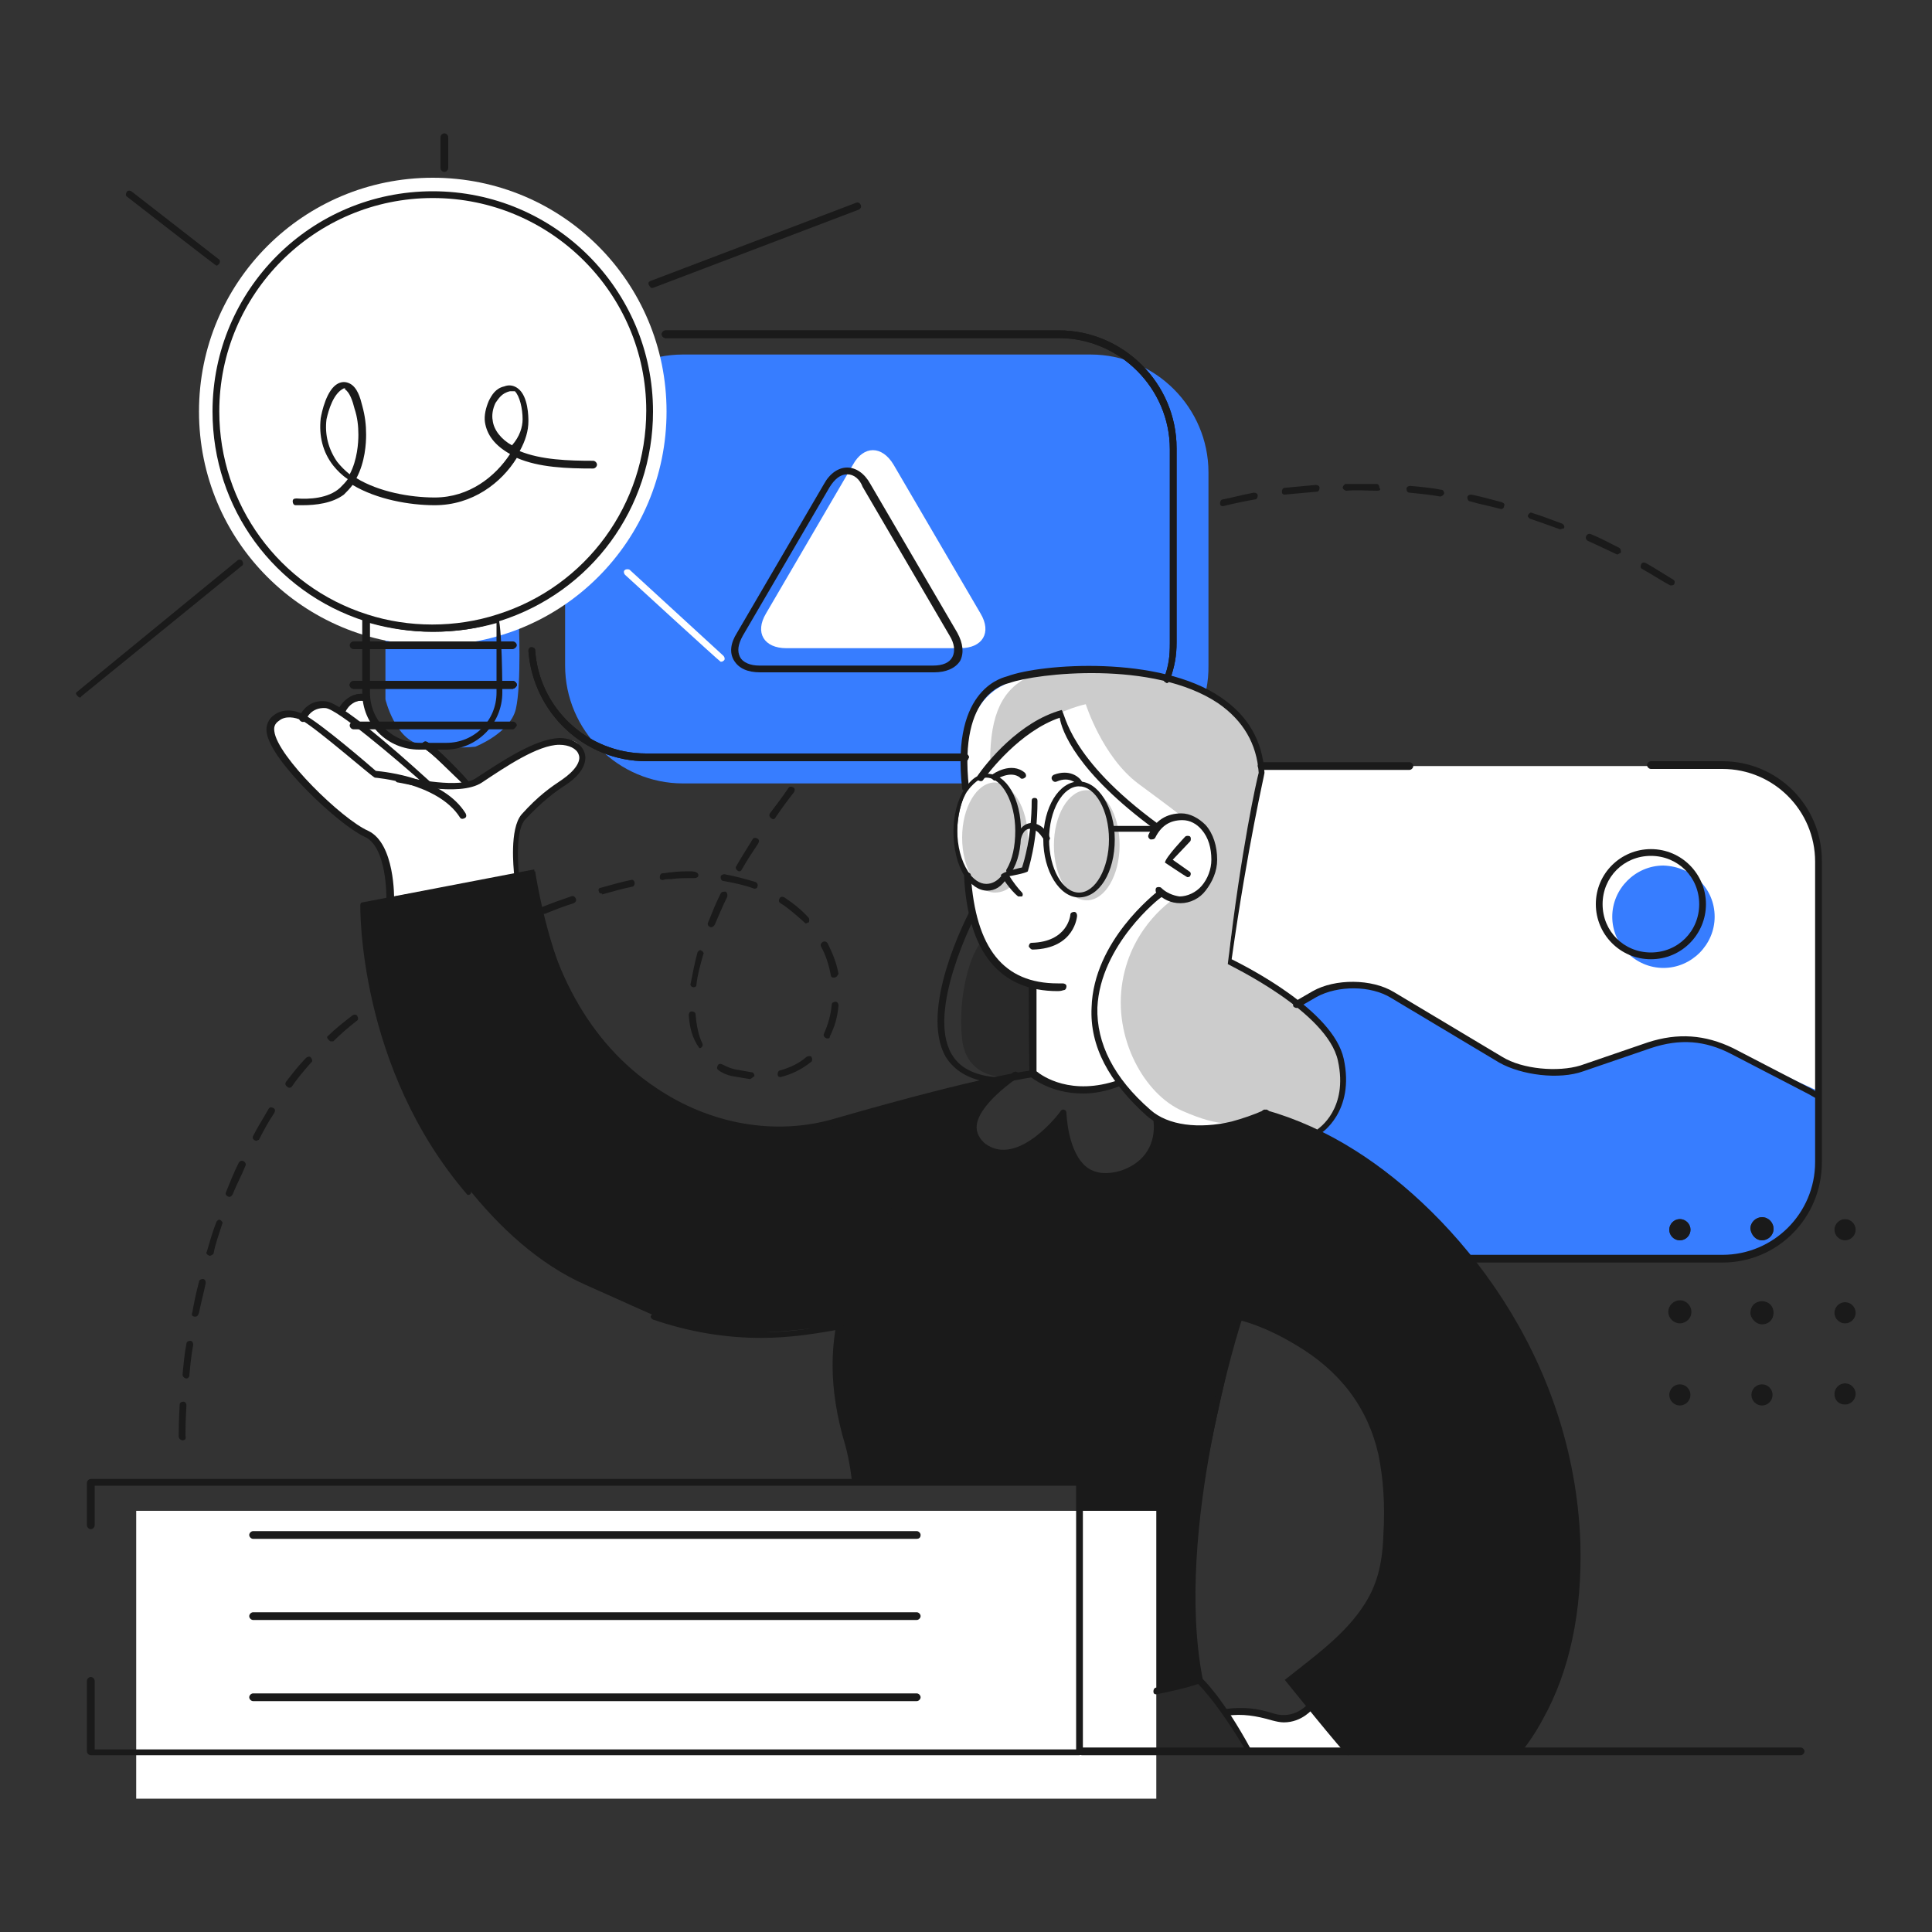 <?xml version="1.0" encoding="utf-8"?>
<!-- Generator: Adobe Illustrator 25.2.1, SVG Export Plug-In . SVG Version: 6.00 Build 0)  -->
<svg version="1.1" id="レイヤー_1" xmlns="http://www.w3.org/2000/svg" xmlns:xlink="http://www.w3.org/1999/xlink" x="0px"
	 y="0px" viewBox="0 0 200 200" style="enable-background:new 0 0 200 200;" xml:space="preserve">
<rect x="0" y="0" width="200" height="200" fill="#333333" stroke="none"/>
<style type="text/css">
	.st0{fill:#1A1A1A;}
	.st1{fill:#377DFF;}
	.st2{fill:#FFFFFF;}
	.st3{opacity:0.2;enable-background:new    ;}
	.st4{fill:#3A3A3A;}
</style>
<g>
	<g>
		<path class="st0" d="M18.9,149.1c-0.2,0-0.4-0.2-0.4-0.4c0-0.5,0-1.6,0.1-3.3c0-0.2,0.2-0.3,0.4-0.3c0.2,0,0.3,0.2,0.3,0.4
			c-0.1,1.6-0.1,2.7-0.1,3.1C19.3,149,19.1,149.1,18.9,149.1z M19.3,142.7c-0.2,0-0.4-0.2-0.4-0.4c0.1-1.1,0.2-2.2,0.4-3.2
			c0-0.2,0.2-0.3,0.4-0.3c0.2,0,0.3,0.2,0.3,0.4c-0.2,1.1-0.3,2.1-0.4,3.2C19.6,142.5,19.5,142.7,19.3,142.7z M20.2,136.3
			c-0.3,0-0.4-0.2-0.3-0.4c0.2-1.1,0.4-2.1,0.7-3.2c0-0.2,0.2-0.3,0.4-0.3c0.2,0,0.3,0.2,0.3,0.4c-0.2,1-0.5,2.1-0.7,3.1
			C20.5,136.2,20.4,136.3,20.2,136.3z M21.7,130c-0.3-0.1-0.4-0.3-0.3-0.4c0.3-1,0.6-2.1,1-3.1c0.1-0.2,0.3-0.3,0.4-0.2
			c0.2,0.1,0.3,0.3,0.2,0.4c-0.3,1-0.7,2-0.9,3.1C22,129.9,21.8,130,21.7,130z M23.7,123.9c-0.3-0.1-0.4-0.3-0.3-0.5
			c0.4-1,0.8-2,1.3-3c0.1-0.2,0.3-0.3,0.5-0.2c0.2,0.1,0.3,0.3,0.2,0.5c-0.4,1-0.9,1.9-1.3,2.9C24,123.8,23.9,123.9,23.7,123.9z
			 M26.5,118.1c-0.3-0.1-0.4-0.3-0.3-0.5c0.5-1,1.1-1.9,1.6-2.8c0.1-0.2,0.3-0.2,0.5-0.1s0.2,0.3,0.1,0.5c-0.6,0.9-1.1,1.8-1.6,2.8
			C26.7,118,26.6,118.1,26.5,118.1z M29.9,112.6c-0.4-0.2-0.4-0.4-0.3-0.6c0.7-0.9,1.3-1.7,2.1-2.5c0.1-0.1,0.4-0.2,0.5,0
			c0.1,0.1,0.2,0.4,0,0.5c-0.7,0.8-1.4,1.6-2,2.5C30.1,112.6,30,112.6,29.9,112.6z M77.6,111.7c-0.6-0.1-1.2-0.2-1.8-0.3
			c-0.5-0.1-1-0.3-1.4-0.6c-0.2-0.1-0.2-0.3-0.1-0.5s0.3-0.2,0.5-0.1c0.4,0.2,0.8,0.4,1.3,0.5c0.6,0.1,1.1,0.2,1.7,0.3
			c0.2,0,0.3,0.2,0.3,0.4C77.9,111.5,77.8,111.7,77.6,111.7z M80.8,111.5c-0.2,0-0.3-0.1-0.3-0.3c0-0.2,0.1-0.4,0.3-0.4
			c1-0.3,1.9-0.7,2.7-1.4c0.2-0.1,0.4-0.1,0.5,0c0.1,0.2,0.1,0.4,0,0.5C83,110.7,82,111.2,80.8,111.5
			C80.9,111.5,80.8,111.5,80.8,111.5z M72.4,108.5c-0.8-1.1-1-2.2-1.1-3.4c0-0.2,0.1-0.4,0.3-0.4c0.2,0,0.4,0.1,0.4,0.3
			c0.1,1.1,0.3,2.2,0.7,3c0.1,0.2,0,0.4-0.2,0.5C72.5,108.5,72.4,108.5,72.4,108.5z M34.2,107.8c-0.4-0.3-0.4-0.5-0.2-0.6
			c0.7-0.7,1.6-1.4,2.5-2.1c0.2-0.1,0.4-0.1,0.5,0.1s0.1,0.4-0.1,0.5c-0.9,0.7-1.7,1.4-2.4,2.1C34.4,107.8,34.3,107.8,34.2,107.8z
			 M85.6,107.5c-0.3-0.1-0.4-0.3-0.3-0.5c0.4-0.9,0.7-1.9,0.8-3c0-0.2,0.2-0.3,0.4-0.3c0.2,0,0.3,0.2,0.3,0.4
			c-0.1,1.2-0.4,2.2-0.9,3.2C85.9,107.5,85.8,107.5,85.6,107.5z M39.2,103.7c-0.4-0.3-0.4-0.5-0.2-0.6c0.8-0.6,1.8-1.2,2.7-1.8
			c0.2-0.1,0.4-0.1,0.5,0.1s0.1,0.4-0.1,0.5c-0.9,0.6-1.8,1.2-2.7,1.8C39.3,103.7,39.3,103.7,39.2,103.7z M71.8,102.2
			c-0.2,0-0.4-0.2-0.3-0.4c0.2-1,0.4-2.1,0.7-3.2c0.1-0.2,0.3-0.3,0.4-0.2c0.2,0.1,0.3,0.3,0.2,0.4c-0.3,1.1-0.6,2.1-0.7,3.1
			C72.1,102.1,72,102.2,71.8,102.2z M86.3,101.2c-0.2,0-0.3-0.1-0.3-0.3c-0.2-1-0.5-2-1-2.9c-0.1-0.2,0-0.4,0.2-0.5s0.4,0,0.5,0.2
			c0.5,1,0.9,2,1.1,3.1C86.7,101,86.6,101.2,86.3,101.2C86.4,101.2,86.3,101.2,86.3,101.2z M44.6,100.3c-0.4-0.3-0.3-0.6-0.2-0.7
			c0.9-0.5,1.9-1.1,2.8-1.6c0.2-0.1,0.4,0,0.5,0.1c0.1,0.2,0,0.4-0.1,0.5c-1,0.5-1.9,1-2.8,1.6C44.7,100.3,44.7,100.3,44.6,100.3z
			 M50.3,97.2c-0.4-0.4-0.3-0.6-0.2-0.7c1-0.5,2-0.9,2.9-1.4c0.2-0.1,0.4,0,0.5,0.2s0,0.4-0.2,0.5C52.3,96.2,51.4,96.7,50.3,97.2
			C50.4,97.2,50.4,97.2,50.3,97.2z M73.6,96c-0.3-0.1-0.4-0.3-0.3-0.5c0.4-1,0.8-2,1.3-3c0.1-0.2,0.3-0.2,0.5-0.2
			c0.2,0.1,0.2,0.3,0.2,0.5c-0.5,1-0.9,2-1.3,2.9C73.9,95.9,73.7,96,73.6,96z M83.4,95.6c-1-0.9-1.8-1.6-2.6-2.1
			c-0.2-0.1-0.2-0.3-0.1-0.5s0.3-0.2,0.5-0.1c0.9,0.6,1.8,1.3,2.5,2.1c0.1,0.1,0.1,0.4,0,0.5C83.6,95.5,83.5,95.6,83.4,95.6z
			 M56.2,94.6c-0.4-0.4-0.3-0.6-0.1-0.7c1-0.4,2.1-0.8,3-1.1c0.2-0.1,0.4,0,0.5,0.2s0,0.4-0.2,0.5c-1,0.3-2,0.7-3,1.1
			C56.3,94.6,56.3,94.6,56.2,94.6z M62.3,92.5c-0.2,0-0.3-0.1-0.3-0.2c-0.1-0.2,0-0.4,0.2-0.4c1.1-0.3,2.1-0.6,3.1-0.8
			c0.2-0.1,0.4,0.1,0.4,0.3c0,0.2-0.1,0.4-0.3,0.4c-1,0.2-2,0.5-3.1,0.8C62.4,92.5,62.3,92.5,62.3,92.5z M78.1,92
			c-1.1-0.4-2.1-0.6-3.2-0.8c-0.2,0-0.3-0.2-0.3-0.4c0-0.2,0.2-0.3,0.4-0.3c1.1,0.2,2.2,0.5,3.2,0.8c0.2,0.1,0.3,0.3,0.2,0.5
			C78.4,91.9,78.3,92,78.1,92z M68.6,91.1c-0.2,0-0.3-0.1-0.3-0.3c0-0.2,0.1-0.4,0.3-0.4c0.3,0,0.6-0.1,0.9-0.1
			c0.7-0.1,1.4-0.1,2-0.1s0.8,0.2,0.8,0.4c0,0.2-0.2,0.3-0.4,0.3c-1,0-1.7,0-2.4,0.1C69.2,91,68.9,91,68.6,91.1L68.6,91.1z
			 M76.5,90.2c-0.3-0.1-0.4-0.4-0.3-0.5c0.5-0.9,1.1-1.8,1.7-2.8c0.1-0.2,0.3-0.2,0.5-0.1s0.2,0.3,0.1,0.5c-0.6,0.9-1.2,1.8-1.7,2.7
			C76.7,90.2,76.6,90.2,76.5,90.2z M80,84.8c-0.4-0.2-0.4-0.4-0.3-0.6c0.6-0.8,1.3-1.7,1.9-2.6c0.1-0.2,0.3-0.2,0.5-0.1
			s0.2,0.3,0.1,0.5c-0.7,0.9-1.3,1.7-1.9,2.6C80.2,84.8,80.1,84.8,80,84.8z M83.9,79.8c-0.4-0.2-0.4-0.4-0.3-0.6
			c0.7-0.8,1.4-1.6,2.1-2.4c0.1-0.1,0.4-0.2,0.5,0c0.1,0.1,0.2,0.4,0,0.5c-0.7,0.8-1.4,1.6-2.1,2.4C84.1,79.7,84,79.8,83.9,79.8z
			 M88.3,75c-0.4-0.2-0.4-0.5-0.3-0.6c0.7-0.8,1.5-1.5,2.3-2.3c0.1-0.1,0.4-0.1,0.5,0s0.1,0.4,0,0.5c-0.8,0.7-1.6,1.5-2.3,2.2
			C88.5,75,88.4,75,88.3,75z M93,70.6c-0.4-0.3-0.4-0.5-0.2-0.6c0.8-0.7,1.6-1.4,2.5-2.1c0.1-0.1,0.4-0.1,0.5,0s0.1,0.4,0,0.5
			c-0.8,0.7-1.6,1.4-2.4,2.1C93.1,70.6,93.1,70.6,93,70.6z M97.9,66.5c-0.4-0.3-0.4-0.5-0.2-0.6c0.8-0.7,1.7-1.3,2.6-1.9
			c0.2-0.1,0.4-0.1,0.5,0.1s0.1,0.4-0.1,0.5c-0.9,0.6-1.7,1.3-2.6,1.9C98.1,66.4,98,66.5,97.9,66.5z M103.1,62.7
			c-0.4-0.3-0.4-0.5-0.2-0.6c0.9-0.6,1.8-1.2,2.7-1.8c0.2-0.1,0.4-0.1,0.5,0.1c0.1,0.2,0,0.4-0.1,0.5c-0.9,0.6-1.8,1.1-2.7,1.7
			C103.3,62.6,103.2,62.7,103.1,62.7z M172.9,60.6c-1.1-0.6-2-1.2-2.9-1.7c-0.2-0.1-0.2-0.3-0.1-0.5c0.1-0.2,0.3-0.2,0.5-0.1
			c0.9,0.5,1.8,1.1,2.8,1.7c0.2,0.1,0.2,0.3,0.1,0.5C173.2,60.6,173.1,60.6,172.9,60.6z M108.6,59.3c-0.4-0.4-0.3-0.6-0.2-0.7
			c0.9-0.5,1.9-1,2.9-1.5c0.2-0.1,0.4,0,0.5,0.2s0,0.4-0.2,0.5c-0.9,0.5-1.9,1-2.8,1.5C108.8,59.3,108.7,59.3,108.6,59.3z
			 M167.4,57.4c-1.1-0.5-2.1-1-3-1.4c-0.2-0.1-0.3-0.3-0.2-0.5s0.3-0.3,0.5-0.2c1,0.4,1.9,0.9,2.9,1.4c0.2,0.1,0.2,0.3,0.2,0.5
			C167.6,57.3,167.5,57.4,167.4,57.4z M114.4,56.5c-0.4-0.4-0.3-0.6-0.1-0.7c1-0.4,2-0.9,3-1.2c0.2-0.1,0.4,0,0.5,0.2s0,0.4-0.2,0.5
			c-1,0.4-2,0.8-3,1.2C114.5,56.4,114.5,56.5,114.4,56.5z M161.5,54.8c-1.1-0.4-2.2-0.8-3.1-1.1c-0.2-0.1-0.3-0.3-0.2-0.4
			c0.1-0.2,0.3-0.3,0.4-0.2c1,0.3,2,0.7,3.1,1.1c0.2,0.1,0.3,0.3,0.2,0.5C161.7,54.7,161.6,54.8,161.5,54.8z M120.4,54.1
			c-0.1,0-0.3-0.1-0.3-0.2c-0.1-0.2,0-0.4,0.2-0.4c1-0.3,2.1-0.7,3.1-1c0.2-0.1,0.4,0.1,0.4,0.2c0.1,0.2-0.1,0.4-0.2,0.4
			C122.6,53.4,121.6,53.7,120.4,54.1C120.5,54.1,120.5,54.1,120.4,54.1z M155.4,52.7c-1.1-0.3-2.2-0.5-3.2-0.8
			c-0.2,0-0.3-0.2-0.3-0.4s0.2-0.3,0.4-0.3c1,0.2,2.1,0.5,3.2,0.8c0.2,0.1,0.3,0.2,0.2,0.4C155.7,52.6,155.5,52.7,155.4,52.7z
			 M126.6,52.4c-0.2,0-0.3-0.1-0.3-0.3s0.1-0.4,0.3-0.4c1-0.2,2.1-0.5,3.2-0.7c0.2,0,0.4,0.1,0.4,0.3s-0.1,0.4-0.3,0.4
			C128.8,51.9,127.8,52.1,126.6,52.4C126.7,52.4,126.7,52.4,126.6,52.4z M149.1,51.4c-1.1-0.2-2.2-0.3-3.2-0.4
			c-0.2,0-0.3-0.2-0.3-0.4s0.2-0.3,0.4-0.3c1.1,0.1,2.2,0.2,3.2,0.4c0.2,0,0.3,0.2,0.3,0.4C149.4,51.3,149.2,51.4,149.1,51.4z
			 M133,51.2c-0.2,0-0.3-0.1-0.3-0.3s0.1-0.4,0.3-0.4c1.1-0.1,2.2-0.2,3.2-0.3c0.2,0,0.4,0.1,0.4,0.3s-0.1,0.4-0.3,0.4
			C135.2,51,134.1,51.1,133,51.2L133,51.2z M142.6,50.8c-1.1,0-2.2-0.1-3.2,0c-0.2,0-0.4-0.2-0.4-0.3c0-0.2,0.2-0.4,0.3-0.4
			c1.1,0,2.1,0,3.2,0c0.2,0,0.3,0.2,0.3,0.4C143,50.7,142.8,50.8,142.6,50.8z"/>
	</g>
	<path class="st1" d="M112.9,81.1H70.7c-6.7,0-12.2-5.5-12.2-12.2v-20c0-6.7,5.5-12.2,12.2-12.2h42.2c6.7,0,12.2,5.5,12.2,12.2v20
		C125.2,75.6,119.6,81.1,112.9,81.1z"/>
	<path class="st2" d="M130.8,79.3h48.3c0,0,8.8,1,9.1,9.6V120c0,0,0.4,8.7-8.7,10.3h-32L123,108.4l6.1-28.7L130.8,79.3z"/>
	<path class="st1" d="M134.4,104c0,0,2.3-2.1,5.3-2c3,0,4.1,0.4,13.1,6.1c7.7,4.8,11,2.4,13,1.8s4.4-2.4,8.6-2.3
		c4.2,0,4.4,1.1,13.5,5.2l0.4,0.6v8.4c0,0-1.4,7.5-8.7,8.4c-7.3,0.9-27.3,0-27.3,0L123,113.4L134.4,104z"/>
	<path class="st1" d="M39.9,64.1v8.3c0,0,1,4.2,3.7,4.7s5.6,0.2,5.6,0.2s3.6-1.4,4.2-3.9c0.6-2.6,0.3-9.3,0.3-9.3l-13.8-0.2V64.1z"
		/>
	<path class="st2" d="M126.7,177.3c0,0,1-0.2,2.3-0.1c1.3,0.2,4.8,2.1,6.6-0.6l3.8,4.7h-10.2L126.7,177.3z"/>
	<path class="st2" d="M120.2,92.5c0,0,1.1,0.9,2.8,0.6c1.8-0.3,2.9-2.5,2.8-4.5c-0.1-1.9-1.4-4.3-3.3-4.1c-1.9,0.1-2.8,1-2.8,1
		s-8.6-6-9.8-11.7c0,0-5.2,1.8-8.2,6.5l-1.6,1.4c0,0-2.3,4.4,0,8.8c0,0-0.3,9.6,6.8,11.6l-0.1,9c0,0,3.3,3.1,9.1,1.1
		c0,0-2.8-4.5-2.4-8.8C114.1,97.2,120.2,92.5,120.2,92.5z"/>
	<path class="st2" d="M48.2,81.1l-3.8-3.9c0,0-3.7,0.5-5.1-2c-1.4-2.5-1.3-2.9-1.3-2.9s-2-0.3-2.5,1.1c-0.1,0.2-1.5-1-2.5-0.5
		s-1.6,1.3-1.6,1.3s-1.6-0.8-2.7-0.1c-1.1,0.8-0.7,2.6,0.7,4.3c1.4,1.7,4.6,5.3,7,6.9l1.3,0.8c0,0,1.6,0.6,2.1,2.5s0.5,4.3,0.5,4.3
		l13.4-2.4c0,0-0.5-2.6-0.1-4.5s2.7-3.7,4-4.6s3.3-2.2,2.5-4s-4.3-0.2-6.7,0.8C51,79.4,49,81.5,48.2,81.1z"/>
	<path class="st3" d="M112,176.2c0,0,10.5-1.4,12.1-2.3c0,0,3.6,4.2,5.1,7.3l-17.2,0.1V176.2z"/>
	<path class="st2" d="M101.4,80.5c0,0,4.4-5.8,8.4-6.7c0,0,1.5,5.1,5.3,7.9s4.6,3.8,4.6,3.8s1.3-1.2,2.6-1c1.3,0.2,4.1,1.4,3.4,5
		c-0.7,3.7-2.8,3.7-3.4,3.6s-1.9-0.6-1.9-0.6s-5.8,3.8-6.8,9.8c-1,5.9,2.3,11.7,6.2,13.4c3.9,1.7,8.5,1.2,11.1-0.4l5.8,2.2
		c0,0,2.2-3.2,2.3-6.1c0.2-3-2.6-6.2-4.6-7.4c-2-1.1-7-3.7-7.1-4.2s0.6-4.7,1.6-10.4c1.1-5.7,2-9.4,2-9.4s-0.3-6.4-7.6-8.8
		c-7.2-2.5-16.4-1.7-19.2-0.4c-2.8,1.3-4.6,4.2-4,10.7L101.4,80.5z"/>
	<path class="st3" d="M104.6,77c0,0,3.8-3.2,7.8-4.1c0,0,1.7,5.4,5.4,8.2c3.8,2.8,4.4,3.3,4.4,3.3s1-0.3,1.9,0.6
		c0.6,0.6,1.9,1.2,1.6,4.4c-0.2,2.2-1.9,3.1-2.8,3.6c-0.6,0.3-1.3,0-1.3,0s-4.4,2.7-5.4,8.6s2.3,11.7,6.2,13.4
		c3.9,1.7,5.8,1.7,8.5,0.1l5.6,2c0,0,2.5-1.6,2.5-5.5c0-3-2.6-6.1-5.4-8.2c-1.9-1.4-6.3-3.5-6.4-4s0.5-4.4,1.5-10.2
		c1.1-5.7,1.9-9.2,1.9-9.2s-0.3-6.8-6.3-8.7c-7.3-2.3-14.8-2.6-17.7-1.3c-2.8,1.3-4.1,3.9-4.1,8.8L104.6,77z"/>
	<path class="st3" d="M101.7,97.4c0,0,0.3,2.6,5.2,4.6l-0.1,9l-2.2,0.5c0,0-4.5,0.5-5-3.9C99.1,103.1,100.5,98.5,101.7,97.4z"/>
	<path class="st0" d="M139.4,181.3l17.4,0.1c0,0,3.5-3.3,5.1-10.1s1.9-14.3-0.3-22.3s-6-15.3-13.9-23.6s-16.6-10.1-16.6-10.1
		s-2.8,1.9-6.5,1.7c-3.7-0.2-4.7-1.2-4.7-1.2s0,5.3-4.1,5.8s-5.1-1.6-5.5-4.1s-0.3-2.1-0.3-2.1s-3.9,5.4-7.5,3.8s-1.2-4.2-0.8-4.7
		c0.4-0.5,3.4-3.1,3.4-3.1s-10.1,2.3-13.2,3.1c-3.1,0.8-10.9,4.2-18,1.3c-7.1-2.8-11.1-6-14.2-11.7c-3.1-5.7-4.3-13.9-4.3-13.9
		l-17.7,3.4c0,0-0.2,8.1,3,16.1s10.4,19.1,19.9,23.3s10.3,5,15.8,5s10.6-0.9,10.6-0.9s-0.8,4.2,0,8.4s1.6,7.7,1.6,7.7l23.3,0.2
		l0.1,22.9c0,0,8.9-1.2,12.3-2.3c0,0-1.9-7.6-0.7-15.3c1.2-7.6,4.7-22.4,4.7-22.4s6.9,2.3,10.7,6.4c3.7,4,5.4,10.6,4.6,17
		c-0.9,7.4-4.6,10.5-10.2,14L139.4,181.3z"/>
	<path class="st2" d="M92.5,48.1c-1.2-2-3.1-2-4.2,0l-9,15.4c-1.2,2-0.2,3.6,2.1,3.6h18c2.3,0,3.3-1.6,2.1-3.6L92.5,48.1z"/>
	<path class="st2" d="M69,42.6C69,56,58.2,66.8,44.8,66.8S20.6,56,20.6,42.6s10.8-24.2,24.2-24.2C58.2,18.4,69,29.2,69,42.6z"/>
	<path class="st1" d="M177.5,94.9c0,2.9-2.4,5.3-5.3,5.3c-2.9,0-5.3-2.4-5.3-5.3s2.4-5.3,5.3-5.3C175.2,89.7,177.5,92,177.5,94.9z"
		/>
	<path class="st3" d="M115.9,87.5c0,3.1-1.5,5.7-3.4,5.7s-3.4-2.5-3.4-5.7c0-3.1,1.5-5.7,3.4-5.7S115.9,84.3,115.9,87.5z"/>
	<path class="st3" d="M106.4,86.8c0,1.3-0.3,2.6-0.7,3.5l-1.6,0.2l0.8,1c-0.5,0.6-1.2,0.9-1.9,0.9c-1.9,0-3.4-2.5-3.4-5.7
		c0-3.1,1.5-5.7,3.4-5.7C104.8,81.1,106.4,83.6,106.4,86.8z"/>
	<rect x="14.1" y="156.4" class="st2" width="105.6" height="29.8"/>
	<g>
		<path class="st0" d="M99.9,78.8h-33c-6.4,0-11.7-5-12.2-11.4c0-0.2,0.1-0.4,0.3-0.4s0.4,0.1,0.4,0.3c0.4,6,5.4,10.7,11.5,10.7h33
			c0.2,0,0.4,0.2,0.4,0.4C100.2,78.7,100.1,78.8,99.9,78.8z"/>
	</g>
	<g>
		<path class="st0" d="M120.8,70.7c-0.3-0.1-0.4-0.3-0.3-0.5c0.5-1.3,0.6-2.3,0.6-3.6V46.5c0-6.3-5.2-11.5-11.5-11.5H68.9
			c-0.2,0-0.4-0.2-0.4-0.4s0.2-0.4,0.4-0.4h40.7c6.7,0,12.2,5.5,12.2,12.2v20.1c0,1.4-0.2,2.5-0.7,3.9
			C121,70.6,120.9,70.7,120.8,70.7z"/>
	</g>
	<g>
		<path class="st0" d="M96.7,69.6h-18c-1.3,0-2.2-0.4-2.7-1.2c-0.5-0.8-0.4-1.8,0.3-2.9l9-15.4c0.6-1.1,1.5-1.7,2.4-1.7
			s1.8,0.6,2.4,1.7l9,15.4c0.6,1.1,0.7,2.1,0.3,2.9C98.9,69.2,97.9,69.6,96.7,69.6z M87.7,49.1c-0.7,0-1.3,0.5-1.8,1.3l-9,15.4
			c-0.5,0.9-0.6,1.6-0.3,2.2c0.3,0.6,1.1,0.9,2,0.9h18c1,0,1.7-0.3,2-0.9s0.2-1.4-0.3-2.2l-9-15.4C89,49.6,88.4,49.1,87.7,49.1z"/>
	</g>
	<g>
		<path class="st0" d="M122.9,90.8c-0.2-0.1-2.3-1.5-2.3-1.5c0-0.5,2.1-2.7,2.1-2.7c0.1-0.1,0.4-0.1,0.5,0s0.1,0.4,0,0.5l-1.8,1.9
			l1.7,1.2c0.2,0.1,0.2,0.3,0.1,0.5C123.1,90.8,123,90.8,122.9,90.8z"/>
	</g>
	<g>
		<path class="st0" d="M111.8,81.4c-0.3-0.2-1-1.1-2.4-0.5c-0.2,0.1-0.4,0-0.5-0.2s0-0.4,0.2-0.5c1.6-0.6,2.6,0.2,2.9,0.7
			C112.1,81.1,112.1,81.3,111.8,81.4C112,81.4,111.9,81.4,111.8,81.4z"/>
	</g>
	<g>
		<path class="st0" d="M105.4,92.8c-0.9-0.7-1.8-2.2-1.8-2.2c0.2-0.4,2.2-0.8,2.2-0.8c0.2-0.6,1-3.2,1-6.9c0-0.2,0.1-0.3,0.3-0.3
			c0.2,0,0.3,0.1,0.3,0.3c0,4.4-1,7.2-1,7.3c-0.2,0.2-1.9,0.5-1.9,0.5c0.3,0.5,0.9,1.3,1.3,1.7c0.1,0.1,0.1,0.3,0,0.4
			C105.6,92.8,105.5,92.8,105.4,92.8z"/>
	</g>
	<g>
		<path class="st0" d="M102.9,80.8c-0.4-0.3-0.4-0.5-0.2-0.6c0.1-0.1,2-1.4,3.4-0.2c0.1,0.1,0.2,0.4,0,0.5c-0.1,0.1-0.4,0.2-0.5,0
			c-1-0.8-2.5,0.2-2.5,0.2C103.1,80.8,103,80.8,102.9,80.8z"/>
	</g>
	<g>
		<path class="st0" d="M109.5,102.6c-6,0-9.3-4-9.7-11.9c0-0.2,0.1-0.4,0.3-0.4c0.2,0,0.4,0.1,0.4,0.3c0.5,7.6,3.4,11.2,9,11.2
			c0.2,0,0.3,0,0.5,0s0.4,0.1,0.4,0.3c0,0.2-0.1,0.4-0.3,0.4C109.8,102.6,109.6,102.6,109.5,102.6z"/>
	</g>
	<g>
		<path class="st0" d="M119.6,85.9c-8.2-6-9.7-10.3-9.9-11.6c-4.1,1.4-7.3,5.6-7.9,6.4c-0.1,0.2-0.3,0.2-0.5,0.1s-0.2-0.3-0.1-0.5
			c0.9-1.3,4.3-5.6,8.7-6.8c0.4,0.4,0.7,5,10,11.8c0.2,0.1,0.2,0.3,0.1,0.5C119.8,85.8,119.7,85.9,119.6,85.9z"/>
	</g>
	<g>
		<path class="st0" d="M122.2,93.5c-1,0-1.8-0.4-2.5-1.1c-0.1-0.1-0.1-0.4,0-0.5s0.4-0.1,0.5,0c0.5,0.5,1.2,0.8,1.9,0.9
			c0.8,0,1.7-0.4,2.3-1.1c0.6-0.7,1-1.7,1-2.7c0-1.2-0.3-2.3-1-3.1c-0.5-0.6-1.2-1-2-1c-1.3,0-2.2,0.6-2.8,1.8
			c-0.1,0.2-0.3,0.2-0.5,0.2c-0.2-0.1-0.3-0.3-0.2-0.5c0.7-1.5,1.9-2.2,3.4-2.2c0.9,0,1.8,0.5,2.5,1.2c0.8,0.9,1.2,2.2,1.2,3.6
			c0,1.2-0.5,2.3-1.2,3.2C124.2,93,123.2,93.5,122.2,93.5z"/>
	</g>
	<g>
		<path class="st0" d="M136.6,117.6c-0.4-0.3-0.4-0.5-0.2-0.7c0.1-0.1,3.2-2.1,2.1-7.1c-1.1-5.1-11.3-9.9-11.4-10
			c1.4-12,3-19.1,3.2-19.8c-0.2-3-1.6-5.4-4.2-7.2c-6.7-4.5-18.8-3.1-21.6-2.1c-0.3,0.1-5.3,0.9-4.2,10.8c0,0.2-0.1,0.4-0.3,0.4
			c-0.2,0-0.4-0.1-0.4-0.3c-1.2-10.6,4.5-11.5,4.7-11.6c3.5-1.3,15.7-2.2,22.1,2.2c2.8,1.9,4.3,4.5,4.5,7.8c0,0.2-1.7,7.3-3.4,19.3
			c1.6,0.8,10.5,5.3,11.6,10.3c1.2,5.5-2.4,7.8-2.5,7.8C136.7,117.6,136.7,117.6,136.6,117.6z"/>
	</g>
	<g>
		<path class="st0" d="M102.2,92.2c-0.9,0-1.7-0.6-2.4-1.6c-0.7-1.1-1.1-2.8-1.1-4.5s0.4-3.3,1.2-4.5c0.4-0.6,0.9-1.1,1.4-1.3
			c0.3-0.1,0.6-0.2,0.9-0.2c2,0,3.5,2.6,3.5,6c0,1.7-0.3,3.1-1,4.2c-0.1,0.1-0.3,0.2-0.4,0.1s-0.2-0.3-0.1-0.4c0.6-1,0.9-2.4,0.9-4
			c0-3-1.4-5.5-3-5.5c-0.2,0-0.5,0.1-0.7,0.2c-0.4,0.2-0.8,0.6-1.2,1.1c-0.7,1-1.1,2.6-1.1,4.2s0.4,3.1,1.1,4.2
			c0.5,0.8,1.2,1.3,1.9,1.3c0.6,0,1.2-0.3,1.7-1c0.1-0.1,0.3-0.2,0.4-0.1s0.2,0.3,0.1,0.4C103.7,91.8,103,92.2,102.2,92.2z"/>
	</g>
	<g>
		<path class="st0" d="M139.5,181.7c-0.3-0.1-6.5-7.8-6.5-7.8c3-2.4,6.3-4.7,8.3-7.9c1.2-1.9,1.8-4,1.9-7c0.2-3.2,0-5.9-0.5-8.4
			c-1.1-4.9-4-8.7-8.6-11.4c-2-1.2-4-2.1-6-2.6c-0.2-0.1-0.3-0.2-0.2-0.4c0.1-0.2,0.2-0.3,0.4-0.2c2,0.5,4.1,1.4,6.1,2.6
			c4.8,2.8,7.8,6.8,9,11.8c0.6,2.5,0.7,5.3,0.5,8.6c-0.2,3.1-0.8,5.3-2.1,7.3c-2,3.2-5.2,5.5-8.1,7.4l6,7.3c0.1,0.2,0.1,0.4-0.1,0.5
			C139.7,181.7,139.6,181.7,139.5,181.7z"/>
	</g>
	<g>
		<path class="st0" d="M157,181.6c-0.4-0.2-0.4-0.4-0.3-0.6c0.9-1.1,1.6-2.2,2.3-3.5c2.7-4.9,4-10.9,3.8-17.9
			c-0.6-19.4-12.7-33.7-22.9-40c-2.9-1.8-5.9-3.2-8.8-4c-0.4-0.1-0.5-0.3-0.5-0.5c0.1-0.2,0.3-0.3,0.4-0.2c3.2,0.9,6.3,2.3,9.3,4.2
			c10.3,6.5,22.6,21,23.3,40.6c0.2,7.1-1.1,13.3-3.9,18.3c-0.7,1.3-1.5,2.5-2.4,3.6C157.2,181.6,157.1,181.6,157,181.6z"/>
	</g>
	<g>
		<path class="st0" d="M124.4,117.3c-2.3,0-4.3-0.6-5.7-1.8c-3.9-3.5-5.9-7.2-5.7-11.2c0.2-6.9,6.6-11.8,6.8-12
			c0.2-0.1,0.4-0.1,0.5,0.1s0.1,0.4-0.1,0.5c-0.1,0-6.3,4.9-6.6,11.4c-0.1,3.7,1.7,7.3,5.5,10.6c1.8,1.6,5,2,8.4,1.2
			c1.1-0.3,2.3-0.7,3.4-1.2c0.2-0.1,0.4,0,0.5,0.2s0,0.4-0.2,0.5c-1.1,0.5-2.3,1-3.5,1.3C126.6,117.2,125.5,117.3,124.4,117.3z"/>
	</g>
	<g>
		<path class="st0" d="M112.1,113.2c-3.4,0-5.4-1.7-5.5-1.8c-0.1-0.3-0.1-9.4-0.1-9.4c0-0.2,0.2-0.4,0.4-0.4c0.2,0,0.4,0.2,0.4,0.4
			v8.9c0.6,0.5,3.6,2.6,8.5,0.9c0.2-0.1,0.4,0,0.4,0.2c0.1,0.2,0,0.4-0.2,0.4C114.5,113,113.2,113.2,112.1,113.2z"/>
	</g>
	<g>
		<path class="st0" d="M119.7,175.4c-0.2,0-0.3-0.1-0.3-0.3s0.1-0.4,0.3-0.4c2.1-0.4,3.5-0.8,4.1-1c-2.9-15.6,4.2-37.2,4.2-37.4
			c0.1-0.2,0.3-0.3,0.4-0.2c0.2,0.1,0.3,0.3,0.2,0.4c-0.1,0.2-7.1,21.9-4.1,37.3c0,0.2-0.1,0.3-0.2,0.4
			C124.2,174.3,122.7,174.8,119.7,175.4C119.8,175.4,119.7,175.4,119.7,175.4z"/>
	</g>
	<g>
		<path class="st0" d="M78.8,138.5c-3.7,0-7.4-0.6-11.2-1.9c-0.2-0.1-0.3-0.3-0.2-0.4c0.1-0.2,0.3-0.3,0.4-0.2
			c6.5,2.2,12.7,2.5,19.1,0.9c0.2-0.1,0.4,0.1,0.4,0.3s-0.1,0.4-0.3,0.4C84.3,138.1,81.6,138.5,78.8,138.5z"/>
	</g>
	<g>
		<path class="st0" d="M48.4,123.7c-11.4-13.2-11.1-29.9-11.1-30c0-0.2,0.1-0.3,0.3-0.3L55.3,90c1.4,10.1,5.7,18,12.6,22.6
			c5.6,3.8,12.4,5,18.5,3.2c15.6-4.5,20.3-5,20.5-5c0.2,0,0.4,0.1,0.4,0.3c0,0.2-0.1,0.4-0.3,0.4c0,0-4.9,0.6-20.4,5
			c-6.3,1.8-13.2,0.6-19-3.3c-6.9-4.7-11.3-12.6-12.4-22.4L38,94c0,2.2,0.6,17.2,10.7,29.1c0.1,0.1,0.1,0.4,0,0.5
			C48.6,123.7,48.5,123.7,48.4,123.7z"/>
	</g>
	<g>
		<path class="st0" d="M132.9,178.3c-0.4,0-0.8-0.1-1.2-0.2c-1.7-0.5-3.1-0.7-4.6-0.5c-0.2,0-0.4-0.1-0.4-0.3s0.1-0.4,0.3-0.4
			c1.6-0.2,3.1-0.1,4.9,0.5c2.1,0.6,3.4-0.9,3.5-1c0.1-0.2,0.3-0.2,0.5-0.1c0.2,0.1,0.2,0.3,0.1,0.5
			C135.9,176.9,134.8,178.3,132.9,178.3z"/>
	</g>
	<g>
		<path class="st0" d="M111.7,92.9c-2,0-3.7-2.7-3.7-6s1.6-6,3.7-6c2,0,3.7,2.7,3.7,6C115.4,90.3,113.8,92.9,111.7,92.9z
			 M111.7,81.4c-1.7,0-3.1,2.5-3.1,5.5s1.4,5.5,3.1,5.5s3.1-2.5,3.1-5.5C114.8,83.9,113.4,81.4,111.7,81.4z"/>
	</g>
	<g>
		<path class="st0" d="M108.3,87.2c-0.3-0.2-0.7-1.4-1.7-1.4c-0.7,0-0.9,1-0.9,1c0,0.1-0.2,0.2-0.3,0.2c-0.2,0-0.2-0.2-0.2-0.3
			c0-0.1,0.4-1.4,1.5-1.5c1.4,0,2,1.5,2,1.6C108.6,87,108.6,87.1,108.3,87.2C108.4,87.2,108.4,87.2,108.3,87.2z"/>
	</g>
	<g>
		<path class="st0" d="M119.5,86.1h-4.3c-0.2,0-0.3-0.1-0.3-0.3c0-0.2,0.1-0.3,0.3-0.3h4.3c0.2,0,0.3,0.1,0.3,0.3
			S119.7,86.1,119.5,86.1z"/>
	</g>
	<g>
		<path class="st0" d="M88.6,153.7c-0.2,0-0.3-0.1-0.4-0.3c0,0-0.2-2-0.7-3.8c-3.6-12,0.8-19.3,6.1-26.3c0.1-0.2,0.3-0.2,0.5-0.1
			s0.2,0.3,0.1,0.5c-5.2,6.9-9.5,14-6,25.7c0.6,1.9,0.7,3.9,0.7,4C89,153.5,88.8,153.7,88.6,153.7L88.6,153.7z"/>
	</g>
	<g>
		<path class="st0" d="M114.3,122.2c-0.8,0-1.6-0.2-2.2-0.7c-1.8-1.3-2.3-3.9-2.4-5.3c-1.4,1.6-5,5.2-8.2,2.8
			c-0.8-0.6-1.2-1.4-1.2-2.3c0.1-2.7,4.4-5.5,4.6-5.7c0.2-0.1,0.4-0.1,0.5,0.1s0.1,0.4-0.1,0.5c0,0-4.2,2.8-4.2,5.1
			c0,0.6,0.3,1.2,0.9,1.7c3.4,2.5,7.8-3.3,7.8-3.4c0.1-0.1,0.2-0.2,0.4-0.1c0.1,0,0.2,0.2,0.2,0.3c0,0,0.1,4.2,2.2,5.7
			c0.9,0.6,2,0.7,3.4,0.3c4.1-1.4,3.4-5.1,3.4-5.2c0-0.2,0.1-0.4,0.3-0.4c0.2,0,0.4,0.1,0.4,0.3c0,0,0.8,4.5-3.9,6.1
			C115.5,122.1,114.9,122.2,114.3,122.2z"/>
	</g>
	<g>
		<path class="st0" d="M46.1,77.6h-2.7c-3.3,0-5.9-2.6-5.9-5.9v-7.3c0-0.1,0-0.3,0-0.4c4.8,1.1,9.6,1.1,14-0.3c0.5,0.7,0.5,8,0.5,8
			C52,74.9,49.4,77.6,46.1,77.6z M38.3,64.5v7.2c0,2.9,2.3,5.2,5.2,5.2h2.7c2.9,0,5.2-2.3,5.2-5.2v-7.2
			C47.1,65.7,42.5,65.7,38.3,64.5z"/>
	</g>
	<g>
		<path class="st0" d="M44.8,65.4c-2.4,0-4.7-0.4-7-1.1C28.4,61.3,22,52.6,22,42.6C22,30,32.2,19.8,44.8,19.8S67.6,30,67.6,42.6
			c0,10-6.4,18.7-15.9,21.7C49.5,65.1,47.2,65.4,44.8,65.4z M44.8,20.5c-12.2,0-22.1,9.9-22.1,22.1c0,9.6,6.2,18.1,15.3,21
			c4.3,1.4,9.2,1.4,13.5,0c9.2-2.9,15.4-11.4,15.4-21.1C66.9,30.4,57,20.5,44.8,20.5z"/>
	</g>
	<g>
		<path class="st0" d="M53.1,71.3H36.6c-0.2,0-0.4-0.2-0.4-0.4s0.2-0.4,0.4-0.4h16.5c0.2,0,0.4,0.2,0.4,0.4S53.2,71.3,53.1,71.3z"/>
	</g>
	<g>
		<path class="st0" d="M53.1,75.5H36.6c-0.2,0-0.4-0.2-0.4-0.4c0-0.2,0.2-0.4,0.4-0.4h16.5c0.2,0,0.4,0.2,0.4,0.4
			C53.4,75.3,53.2,75.5,53.1,75.5z"/>
	</g>
	<g>
		<path class="st0" d="M53.1,67.2H36.6c-0.2,0-0.4-0.2-0.4-0.4s0.2-0.4,0.4-0.4h16.5c0.2,0,0.4,0.2,0.4,0.4S53.2,67.2,53.1,67.2z"/>
	</g>
	<g>
		<path class="st0" d="M53.1,71.3H36.6c-0.2,0-0.4-0.2-0.4-0.4s0.2-0.4,0.4-0.4h16.5c0.2,0,0.4,0.2,0.4,0.4S53.2,71.3,53.1,71.3z"/>
	</g>
	<g>
		<path class="st0" d="M31.3,52.3c-0.2,0-0.5,0-0.7,0s-0.3-0.2-0.3-0.4s0.1-0.3,0.4-0.3c1.3,0.1,3.3,0,4.5-1.1
			c0.3-0.3,0.6-0.6,0.8-0.9c-0.6-0.4-1.1-0.9-1.5-1.4c-1.1-1.4-1.5-3.1-1.3-4.9c0.1-0.6,0.6-3,1.8-3.6c0.4-0.2,0.8-0.2,1.2,0
			c0.8,0.4,1.1,1.5,1.3,2.3c0.3,1.1,0.4,2,0.4,3c0,0.9-0.1,2.8-1,4.5c2.3,1.4,5.5,2,8.1,2c3.6,0,6.3-2.2,7.8-4.5
			c-1.6-0.9-2.4-2-2.6-3.3c-0.1-0.7,0.1-1.5,0.4-2.2c0.3-0.6,0.7-1.3,1.6-1.5c0.5-0.2,1-0.1,1.4,0.2c1.1,0.8,1.1,3,1.1,3.4
			c0,1-0.3,2-0.9,3.1c2.2,0.9,5,1,7.6,1c0.2,0,0.4,0.2,0.4,0.4s-0.2,0.4-0.4,0.4c-2.7,0-5.6-0.1-7.9-1.1c-1.6,2.6-4.6,4.9-8.5,4.9
			c-2.6,0-6-0.6-8.5-2.1c-0.3,0.4-0.6,0.7-0.9,1C34.4,52.1,32.7,52.3,31.3,52.3z M35.6,40.2c-1.1,0.5-1.6,2.3-1.8,3.2
			c-0.2,1.6,0.2,3.1,1.1,4.4c0.4,0.5,0.8,0.9,1.3,1.3c0.8-1.5,0.9-3.3,0.9-4.1c0-0.9-0.1-1.8-0.4-2.7c-0.2-0.8-0.5-1.7-1-2
			C35.8,40.2,35.7,40.2,35.6,40.2z M52.8,40.5c-0.9,0.2-1.2,0.8-1.5,1.2C51,42.3,50.9,43,51,43.5c0.1,1,0.9,2,2,2.6
			c0.8-0.9,1.1-1.9,1.1-2.7c0-1.1-0.3-2.4-0.8-2.9C53.1,40.5,52.9,40.5,52.8,40.5z"/>
	</g>
	<g>
		<path class="st0" d="M53.5,90.6c-0.2,0-0.3-0.1-0.3-0.3c0-0.2-0.5-4.5,0.8-6c1.7-1.9,3-2.8,4.2-3.6c1.3-0.9,2-1.9,1.7-2.6
			c-0.2-0.6-1-1-2-1c-2.2,0-5.6,2.3-8,3.9s-8.4,0-8.7,0c-0.2,0-0.3-0.2-0.3-0.4c0-0.2,0.2-0.3,0.4-0.3c1.7,0.4,6.3,1.3,7.9,0.3
			c2.9-1.9,6.2-4.1,8.7-4.2c1.3,0,2.3,0.6,2.6,1.5c0.2,0.5,0.3,1.9-2,3.4c-1.1,0.7-2.4,1.7-4.1,3.5c-1,1-0.8,4.3-0.7,5.5
			C53.9,90.4,53.7,90.6,53.5,90.6L53.5,90.6z"/>
	</g>
	<g>
		<path class="st0" d="M106.9,98.3c-0.2,0-0.3-0.2-0.4-0.3c0-0.2,0.1-0.4,0.3-0.4c3.7-0.1,4-2.8,4-2.9c0-0.2,0.2-0.3,0.4-0.3
			c0.2,0,0.3,0.2,0.3,0.4C111.5,94.8,111.3,98.2,106.9,98.3L106.9,98.3z"/>
	</g>
	<g>
		<path class="st0" d="M103,112.1c-2.4-0.2-4.1-1.1-5.1-2.7c-2.8-4.9,2.2-14.5,2.4-14.9c0.1-0.2,0.3-0.2,0.5-0.1s0.2,0.3,0.1,0.5
			c0,0.1-5,9.7-2.4,14.2c0.8,1.4,2.3,2.2,4.5,2.4c0.2,0,0.3,0.2,0.3,0.4C103.3,112,103.2,112.1,103,112.1z"/>
	</g>
	<g>
		<path class="st0" d="M129.2,181.6c-3.3-5.6-5.3-7.4-5.3-7.4c-0.1-0.1-0.2-0.4,0-0.5c0.1-0.1,0.4-0.2,0.5,0
			c0.1,0.1,2.1,1.9,5.1,7.4c0.1,0.2,0,0.4-0.1,0.5C129.3,181.6,129.2,181.6,129.2,181.6z"/>
	</g>
	<g>
		<path class="st0" d="M40.4,93.5c-0.2,0-0.4-0.2-0.4-0.4c0-0.1,0.1-5.5-2.3-6.5c-2.6-1.2-9.7-7.8-10.1-10.8
			c-0.1-0.7,0.2-1.4,0.8-1.8c0.8-0.6,2-0.6,3.1,0c1.6,0.8,6.6,5.1,7.4,5.8c1,0.1,7,0.7,9.3,4.4c0.1,0.2,0.1,0.4-0.1,0.5
			c-0.2,0.1-0.4,0.1-0.5-0.1c-2.3-3.6-8.8-4.1-8.8-4.1c-0.3-0.1-5.9-5-7.5-5.9c-0.8-0.4-1.8-0.5-2.4,0c-0.3,0.2-0.6,0.5-0.5,1.1
			c0.3,2.6,7,9.1,9.7,10.3c2.8,1.3,2.7,7,2.7,7.2C40.7,93.3,40.5,93.5,40.4,93.5z"/>
	</g>
	<g>
		<path class="st0" d="M44.3,81.5c-3.6-3.2-9.4-8.1-10.6-8.2c-1.5-0.1-2,1.1-2,1.2c-0.1,0.2-0.3,0.3-0.5,0.2
			c-0.2-0.1-0.3-0.3-0.2-0.5c0.2-0.6,1.1-1.8,2.7-1.6c1.9,0.1,9.9,7.5,10.8,8.3c0.1,0.1,0.2,0.4,0,0.5
			C44.5,81.4,44.4,81.5,44.3,81.5z"/>
	</g>
	<g>
		<path class="st0" d="M35.3,74c-0.3-0.1-0.4-0.3-0.3-0.5c0.3-0.7,1.4-2,3-1.6c0.2,0,0.3,0.2,0.3,0.4c0,0.2-0.2,0.3-0.4,0.3
			c-1.5-0.4-2.2,1.1-2.2,1.2C35.5,73.9,35.4,74,35.3,74z"/>
	</g>
	<g>
		<path class="st0" d="M48.3,81.5c-1.6-1.5-3.7-3.7-4.4-4c-0.2-0.1-0.3-0.3-0.2-0.5s0.3-0.3,0.5-0.2c1,0.5,4,3.7,4.3,4.1
			c0.1,0.1,0.1,0.4,0,0.5C48.4,81.5,48.4,81.5,48.3,81.5z"/>
	</g>
	<g>
		<path class="st2" d="M74.6,68.5c-0.2-0.1-9.9-9-9.9-9c-0.1-0.1-0.2-0.4,0-0.5c0.1-0.1,0.4-0.1,0.5,0l9.7,8.9
			c0.1,0.1,0.2,0.4,0,0.5C74.8,68.5,74.7,68.5,74.6,68.5z"/>
	</g>
	<g>
		<path class="st0" d="M8.2,72.2c-0.4-0.3-0.4-0.5-0.2-0.6L24.6,58c0.1-0.1,0.4-0.1,0.5,0.1c0.1,0.2,0.1,0.4-0.1,0.5L8.4,72.1
			C8.4,72.2,8.3,72.2,8.2,72.2z"/>
	</g>
	<g>
		<path class="st0" d="M22.4,27.5c-0.2-0.1-9.2-7.1-9.2-7.1c-0.2-0.1-0.2-0.3-0.1-0.5c0.1-0.2,0.3-0.2,0.5-0.1l9,7
			c0.2,0.1,0.2,0.3,0.1,0.5C22.6,27.4,22.5,27.5,22.4,27.5z"/>
	</g>
	<g>
		<path class="st0" d="M46,17.8c-0.2,0-0.4-0.2-0.4-0.4v-3.2c0-0.2,0.2-0.4,0.4-0.4s0.4,0.2,0.4,0.4v3.2
			C46.4,17.6,46.2,17.8,46,17.8z"/>
	</g>
	<g>
		<path class="st0" d="M67.4,29.8c-0.4-0.4-0.3-0.6-0.1-0.7L88.6,21c0.2-0.1,0.4,0,0.5,0.2s0,0.4-0.2,0.5l-21.3,8.1
			C67.5,29.8,67.5,29.8,67.4,29.8z"/>
	</g>
	<g>
		<g>
			<path class="st0" d="M188.2,113.8c-0.6-0.3-0.7-0.4-0.9-0.5l-8.1-4.2c-2.7-1.4-5.3-1.6-8.3-0.6l-7,2.4c-2.5,0.9-6.4,0.4-8.7-0.9
				l-11.2-6.7c-2.1-1.3-5.5-1.3-7.7-0.1l-1.9,1.1c-0.2,0.1-0.4,0-0.5-0.1c-0.1-0.2,0-0.4,0.1-0.5l1.9-1.1c2.3-1.3,6.1-1.3,8.4,0.1
				l11.2,6.7c2.1,1.3,5.8,1.6,8.1,0.9l7-2.4c3.1-1,5.9-0.8,8.8,0.6l8.1,4.2c0.2,0.1,0.4,0.2,0.5,0.4c0.4,0.3,0.4,0.5,0.3,0.6
				C188.4,113.7,188.3,113.8,188.2,113.8z"/>
		</g>
		<g>
			<path class="st0" d="M170.9,99.3c-3.2,0-5.7-2.6-5.7-5.7c0-3.2,2.6-5.7,5.7-5.7c3.2,0,5.7,2.6,5.7,5.7
				C176.6,96.7,174.1,99.3,170.9,99.3z M170.9,88.6c-2.8,0-5,2.2-5,5s2.2,5,5,5s5-2.2,5-5C175.9,90.8,173.7,88.6,170.9,88.6z"/>
		</g>
		<g>
			<path class="st0" d="M178.3,130.7h-26.1c-0.2,0-0.4-0.2-0.4-0.4s0.2-0.4,0.4-0.4h26.1c5.3,0,9.6-4.3,9.6-9.6V89.2
				c0-5.3-4.3-9.6-9.6-9.6h-7.4c-0.2,0-0.4-0.2-0.4-0.4c0-0.2,0.2-0.4,0.4-0.4h7.4c5.7,0,10.3,4.6,10.3,10.3v31.2
				C188.6,126.1,184,130.7,178.3,130.7z"/>
		</g>
		<g>
			<path class="st0" d="M145.9,79.7h-15.3c-0.2,0-0.4-0.2-0.4-0.4c0-0.2,0.2-0.4,0.4-0.4h15.3c0.2,0,0.4,0.2,0.4,0.4
				C146.3,79.5,146.1,79.7,145.9,79.7z"/>
		</g>
	</g>
	<g>
		<path class="st0" d="M94.9,159.3H26.2c-0.2,0-0.4-0.2-0.4-0.4s0.2-0.4,0.4-0.4h68.7c0.2,0,0.4,0.2,0.4,0.4
			C95.3,159.2,95.1,159.3,94.9,159.3z"/>
	</g>
	<g>
		<path class="st0" d="M94.9,176.1H26.2c-0.2,0-0.4-0.2-0.4-0.4s0.2-0.4,0.4-0.4h68.7c0.2,0,0.4,0.2,0.4,0.4S95.1,176.1,94.9,176.1z
			"/>
	</g>
	<g>
		<path class="st0" d="M94.9,167.7H26.2c-0.2,0-0.4-0.2-0.4-0.4s0.2-0.4,0.4-0.4h68.7c0.2,0,0.4,0.2,0.4,0.4S95.1,167.7,94.9,167.7z
			"/>
	</g>
	<g>
		<path class="st0" d="M111.7,181.7H9.4c-0.2,0-0.4-0.2-0.4-0.4V174c0-0.2,0.2-0.4,0.4-0.4s0.4,0.2,0.4,0.4v7.1h101.6v-27.3H9.8v4.1
			c0,0.2-0.2,0.4-0.4,0.4S9,158.1,9,157.9v-4.4c0-0.2,0.2-0.4,0.4-0.4h102.3c0.2,0,0.4,0.2,0.4,0.4v28
			C112,181.6,111.9,181.7,111.7,181.7z"/>
	</g>
	<g>
		<path class="st0" d="M186.4,181.7H112c-0.2,0-0.4-0.2-0.4-0.4s0.2-0.4,0.4-0.4h74.4c0.2,0,0.4,0.2,0.4,0.4
			S186.6,181.7,186.4,181.7z"/>
	</g>
	<g>
		<g>
			<path class="st4" d="M173.9,128.4c0.6,0,1.1-0.5,1.1-1.1s-0.5-1.1-1.1-1.1s-1.1,0.5-1.1,1.1C172.8,127.9,173.3,128.4,173.9,128.4
				z"/>
			<path class="st4" d="M182.4,128.4c0.6,0,1.2-0.5,1.2-1.2c0-0.6-0.5-1.2-1.2-1.2c-0.6,0-1.2,0.5-1.2,1.2
				C181.3,127.9,181.8,128.4,182.4,128.4z"/>
			<path class="st4" d="M191,128.4c0.6,0,1.1-0.5,1.1-1.1s-0.5-1.1-1.1-1.1s-1.1,0.5-1.1,1.1C189.9,127.9,190.4,128.4,191,128.4z"/>
			<path class="st4" d="M173.9,137c0.6,0,1.2-0.5,1.2-1.2c0-0.6-0.5-1.2-1.2-1.2c-0.6,0-1.2,0.5-1.2,1.2S173.3,137,173.9,137z"/>
			<path class="st4" d="M182.4,137.1c0.7,0,1.2-0.5,1.2-1.2s-0.5-1.2-1.2-1.2s-1.2,0.5-1.2,1.2C181.2,136.5,181.8,137.1,182.4,137.1
				z"/>
			<path class="st4" d="M191,137c0.6,0,1.1-0.5,1.1-1.1s-0.5-1.1-1.1-1.1s-1.1,0.5-1.1,1.1S190.4,137,191,137z"/>
			<path class="st4" d="M173.9,145.5c0.6,0,1.1-0.5,1.1-1.1s-0.5-1.1-1.1-1.1s-1.1,0.5-1.1,1.1C172.8,145,173.3,145.5,173.9,145.5z"
				/>
			<path class="st4" d="M182.4,145.5c0.6,0,1.1-0.5,1.1-1.1s-0.5-1.1-1.1-1.1s-1.1,0.5-1.1,1.1S181.8,145.5,182.4,145.5z"/>
			<path class="st4" d="M191,145.4c0.6,0,1.1-0.5,1.1-1.1s-0.5-1.1-1.1-1.1s-1.1,0.5-1.1,1.1C189.9,145,190.4,145.4,191,145.4z"/>
		</g>
	</g>
	<g>
		<g>
			<path class="st0" d="M99.9,78.8h-33c-6.4,0-11.7-5-12.2-11.4c0-0.2,0.1-0.4,0.3-0.4s0.4,0.1,0.4,0.3c0.4,6,5.4,10.7,11.5,10.7h33
				c0.2,0,0.4,0.2,0.4,0.4C100.2,78.7,100.1,78.8,99.9,78.8z"/>
		</g>
		<g>
			<path class="st0" d="M120.8,70.7c-0.3-0.1-0.4-0.3-0.3-0.5c0.5-1.3,0.6-2.3,0.6-3.6V46.5c0-6.3-5.2-11.5-11.5-11.5H68.9
				c-0.2,0-0.4-0.2-0.4-0.4s0.2-0.4,0.4-0.4h40.7c6.7,0,12.2,5.5,12.2,12.2v20.1c0,1.4-0.2,2.5-0.7,3.9
				C121,70.6,120.9,70.7,120.8,70.7z"/>
		</g>
		<g>
			<path class="st0" d="M53.1,71.3H36.6c-0.2,0-0.4-0.2-0.4-0.4s0.2-0.4,0.4-0.4h16.5c0.2,0,0.4,0.2,0.4,0.4S53.2,71.3,53.1,71.3z"
				/>
		</g>
		<g>
			<path class="st0" d="M35.3,74c-0.3-0.1-0.4-0.3-0.3-0.5c0.3-0.7,1.4-2,3-1.6c0.2,0,0.3,0.2,0.3,0.4c0,0.2-0.2,0.3-0.4,0.3
				c-1.5-0.4-2.2,1.1-2.2,1.2C35.5,73.9,35.4,74,35.3,74z"/>
		</g>
		<g>
			<path class="st0" d="M48.3,81.5c-1.6-1.5-3.7-3.7-4.4-4c-0.2-0.1-0.3-0.3-0.2-0.5s0.3-0.3,0.5-0.2c1,0.5,4,3.7,4.3,4.1
				c0.1,0.1,0.1,0.4,0,0.5C48.4,81.5,48.4,81.5,48.3,81.5z"/>
		</g>
		<g>
			<g>
				<path class="st0" d="M173.9,128.4c0.6,0,1.1-0.5,1.1-1.1s-0.5-1.1-1.1-1.1s-1.1,0.5-1.1,1.1
					C172.8,127.9,173.3,128.4,173.9,128.4z"/>
				<path class="st0" d="M182.4,128.4c0.6,0,1.2-0.5,1.2-1.2c0-0.6-0.5-1.2-1.2-1.2c-0.6,0-1.2,0.5-1.2,1.2
					C181.3,127.9,181.8,128.4,182.4,128.4z"/>
				<path class="st0" d="M191,128.4c0.6,0,1.1-0.5,1.1-1.1s-0.5-1.1-1.1-1.1s-1.1,0.5-1.1,1.1C189.9,127.9,190.4,128.4,191,128.4z"
					/>
				<path class="st0" d="M173.9,137c0.6,0,1.2-0.5,1.2-1.2c0-0.6-0.5-1.2-1.2-1.2c-0.6,0-1.2,0.5-1.2,1.2S173.3,137,173.9,137z"/>
				<path class="st0" d="M182.4,137.1c0.7,0,1.2-0.5,1.2-1.2s-0.5-1.2-1.2-1.2s-1.2,0.5-1.2,1.2
					C181.2,136.5,181.8,137.1,182.4,137.1z"/>
				<path class="st0" d="M191,137c0.6,0,1.1-0.5,1.1-1.1s-0.5-1.1-1.1-1.1s-1.1,0.5-1.1,1.1S190.4,137,191,137z"/>
				<path class="st0" d="M173.9,145.5c0.6,0,1.1-0.5,1.1-1.1s-0.5-1.1-1.1-1.1s-1.1,0.5-1.1,1.1C172.8,145,173.3,145.5,173.9,145.5z
					"/>
				<path class="st0" d="M182.4,145.5c0.6,0,1.1-0.5,1.1-1.1s-0.5-1.1-1.1-1.1s-1.1,0.5-1.1,1.1S181.8,145.5,182.4,145.5z"/>
				<path class="st0" d="M191,145.4c0.6,0,1.1-0.5,1.1-1.1s-0.5-1.1-1.1-1.1s-1.1,0.5-1.1,1.1C189.9,145,190.4,145.4,191,145.4z"/>
			</g>
		</g>
	</g>
</g>
</svg>
